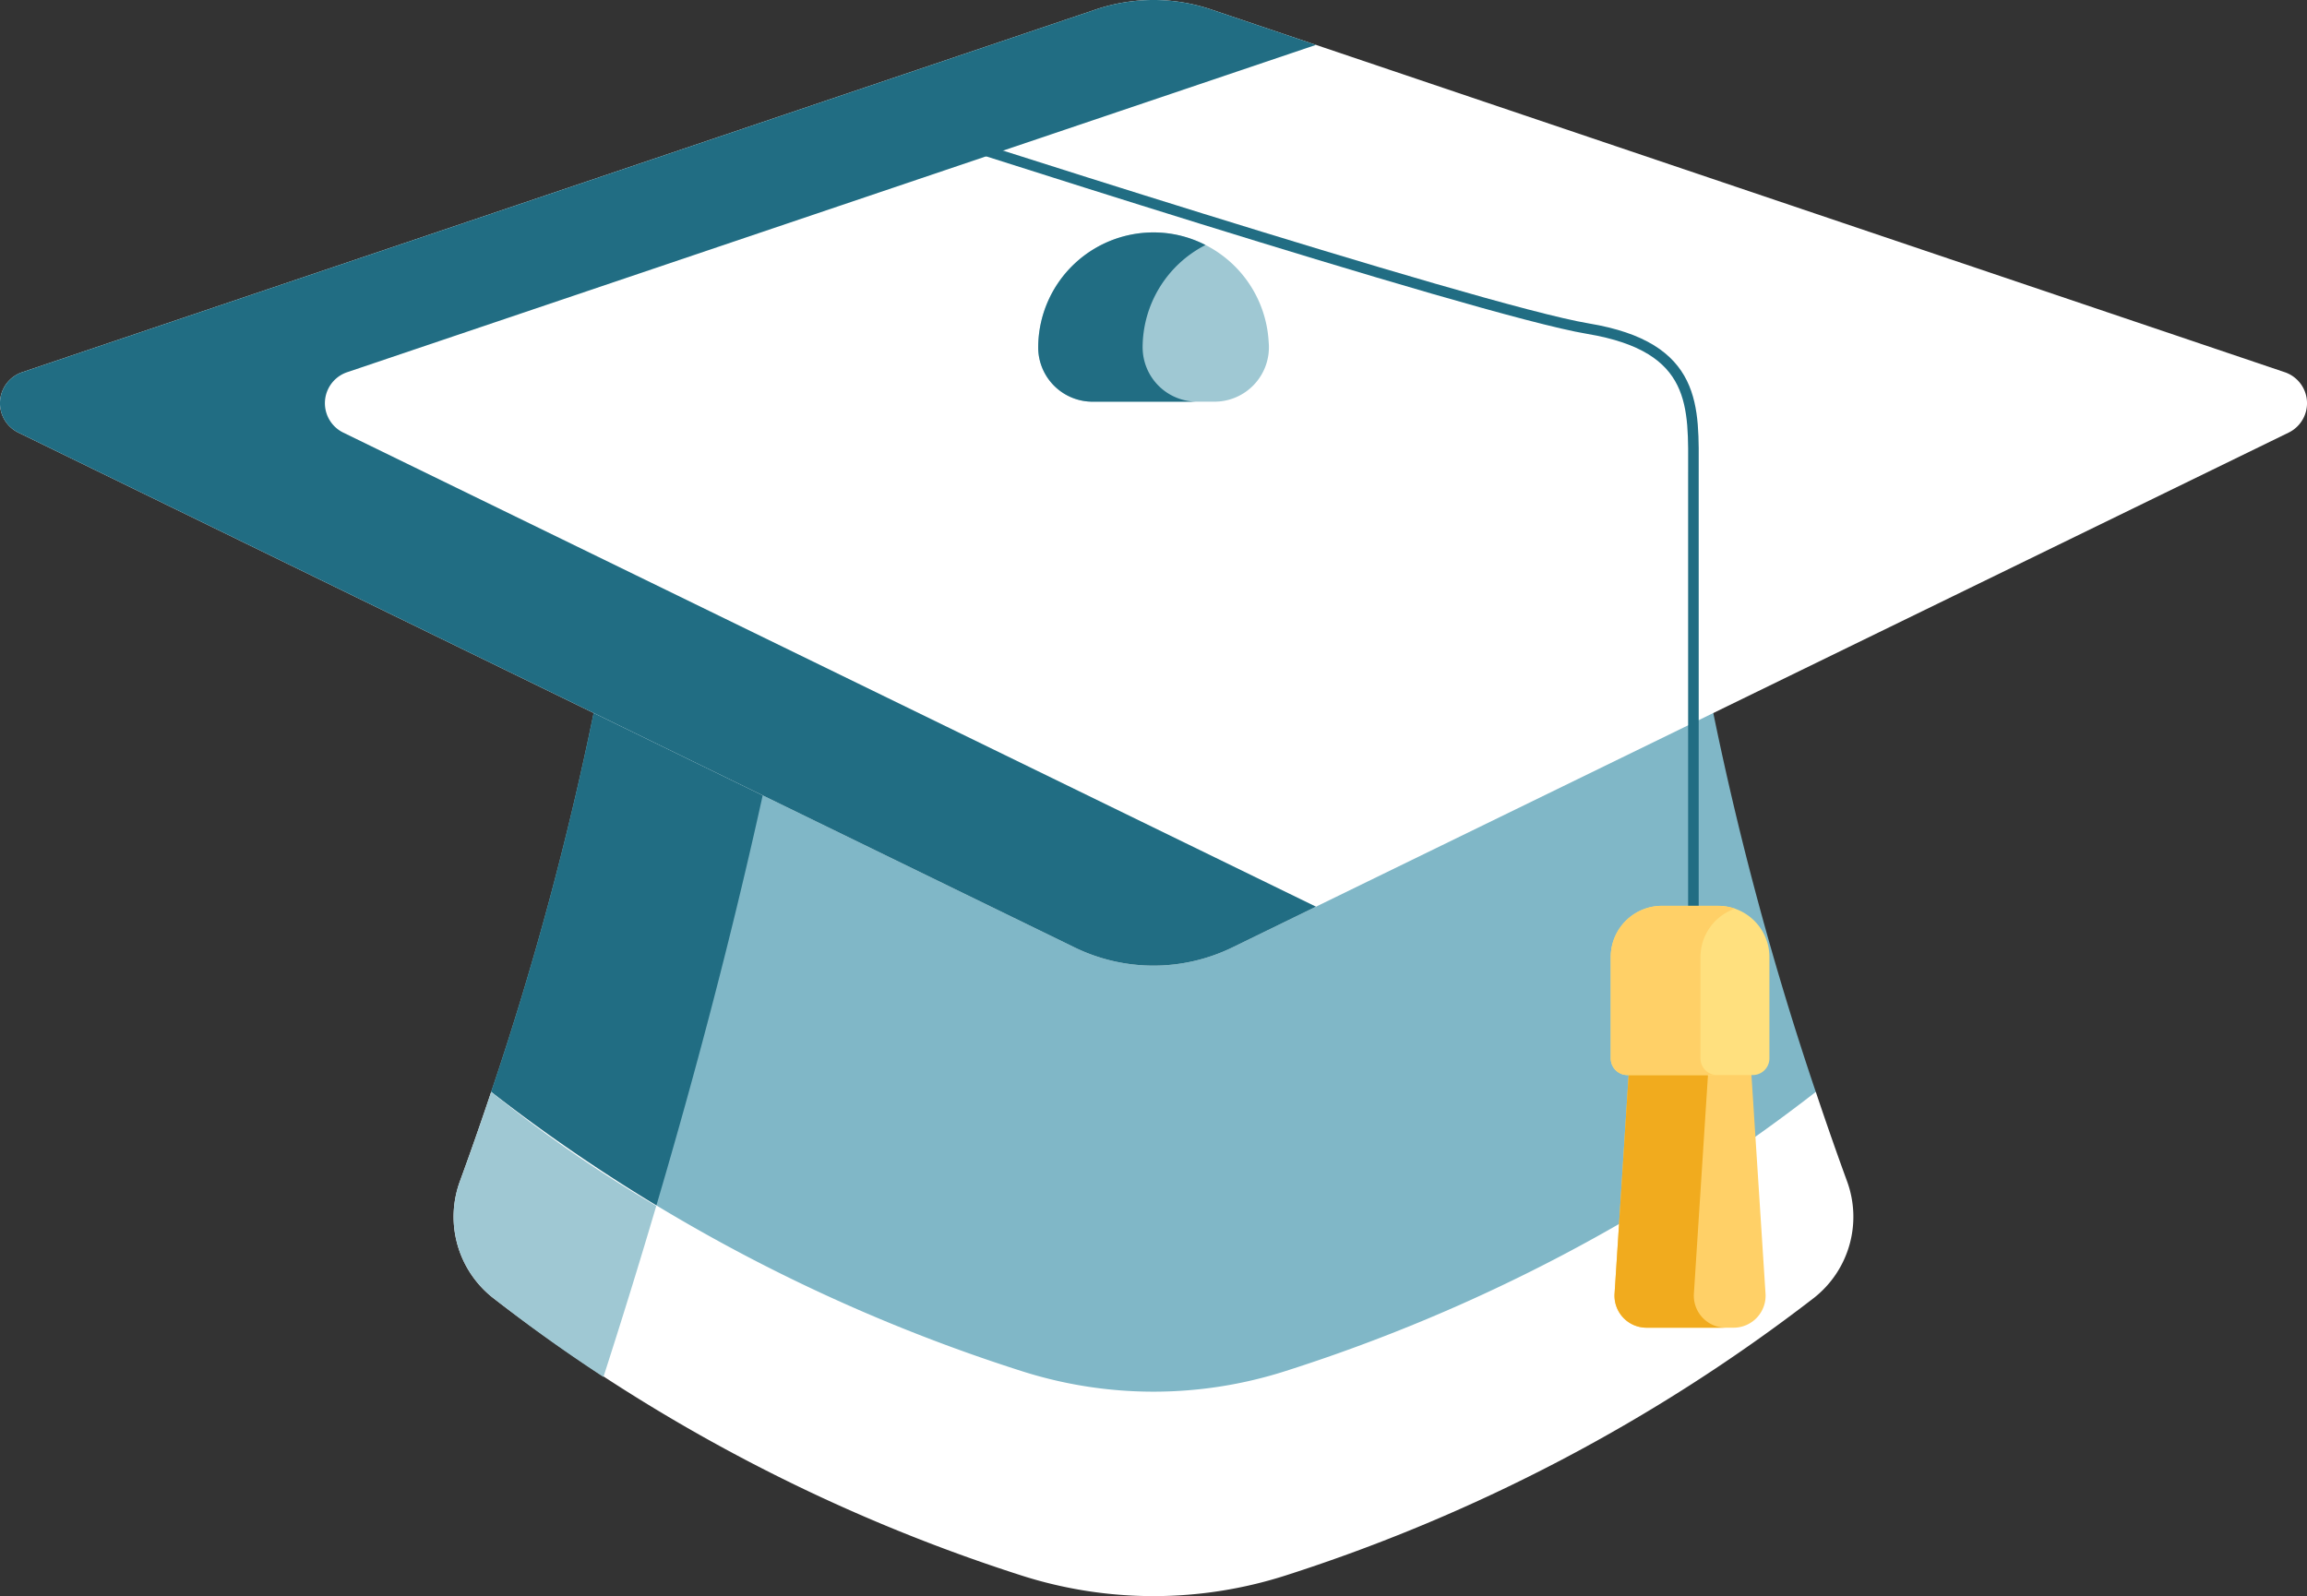 <svg xmlns="http://www.w3.org/2000/svg" width="76.98" height="53.274" viewBox="0 0 76.98 53.274"><rect x="0" y="0" width="76.98" height="53.274" fill="#333333" stroke="none"/><g><path d="M16.389,36.444l.726,1.5S28.628,47.293,38.49,47.293,59.916,37.944,59.916,37.944l.673-1.5h0a106.028,106.028,0,0,1-3.42-12.646l-2.107-1.185H21.607l-1.798,1.184a106.02,106.02,0,0,1-3.42,12.646Z" fill="#80b7c7"></path><path d="M26.168,23.123l.773-.509H21.607l-1.798,1.185a106.026,106.026,0,0,1-3.42,12.646h0l.726,1.5a53.127,53.127,0,0,0,4.521,3.187c1.611-5.381,3.254-11.579,4.532-18.008Z" fill="#216d83"></path><path d="M76.237,12.423,40.413.316a6.009,6.009,0,0,0-3.847,0L.743,12.423A1.092,1.092,0,0,0,.614,14.44L35.857,31.622a6.008,6.008,0,0,0,5.266,0L76.366,14.44a1.092,1.092,0,0,0-.129-2.017Z" fill="#fff"></path><path d="M11.456,14.44a1.092,1.092,0,0,1,.129-2.017L43.911,1.498,40.413.316a6.008,6.008,0,0,0-3.847,0L.743,12.423A1.092,1.092,0,0,0,.614,14.44L35.857,31.622a6.008,6.008,0,0,0,5.266,0l2.788-1.36Z" fill="#216d83"></path><path d="M38.729,7.765a3.848,3.848,0,0,0-4.087,3.84v.02a1.815,1.815,0,0,0,1.827,1.782h4.042a1.817,1.817,0,0,0,1.822-1.99,3.867,3.867,0,0,0-3.603-3.652Z" fill="#9fc8d3"></path><path d="M38.127,11.625v-.02a3.847,3.847,0,0,1,2.098-3.427A3.78,3.78,0,0,0,38.73,7.765a3.848,3.848,0,0,0-4.087,3.84v.02a1.814,1.814,0,0,0,1.827,1.782h3.485a1.814,1.814,0,0,1-1.827-1.782Z" fill="#216d83"></path><path d="M60.59,36.444a57.082,57.082,0,0,1-17.695,9.318,14.441,14.441,0,0,1-8.81,0,57.087,57.087,0,0,1-17.695-9.318c-.388,1.16-.745,2.168-1.043,2.982a3.443,3.443,0,0,0,1.1,3.89,57.637,57.637,0,0,0,17.638,9.27,14.446,14.446,0,0,0,8.81,0,57.643,57.643,0,0,0,17.638-9.27,3.443,3.443,0,0,0,1.099-3.89C61.335,38.613,60.978,37.604,60.59,36.444Z" fill="#fff"></path><path d="M21.898,40.251a44.958,44.958,0,0,1-5.508-3.807c-.388,1.16-.745,2.168-1.043,2.982a3.443,3.443,0,0,0,1.1,3.89c1.223.961,2.459,1.84,3.688,2.643.573-1.776,1.167-3.688,1.763-5.708Z" fill="#9fc8d3"></path><path d="M29.889,4.064s19.404,6.29,23.096,6.905,3.521,2.631,3.521,4.784V31.441" fill="none" stroke="#216d83" stroke-miterlimit="10" stroke-width="0.353"></path><path d="M58.427,35.641H54.36l-.484,7.522a1.068,1.068,0,0,0,1.048,1.152h2.939a1.068,1.068,0,0,0,1.048-1.152Z" fill="#ffd067"></path><path d="M56.523,43.163l.484-7.522H54.36l-.484,7.522a1.068,1.068,0,0,0,1.048,1.152H57.571A1.068,1.068,0,0,1,56.523,43.163Z" fill="#f1ab1e"></path><path d="M57.335,30.234H55.452A1.71,1.71,0,0,0,53.747,31.94v3.385a.558.558,0,0,0,.558.558h4.179a.558.558,0,0,0,.558-.558V31.94a1.71,1.71,0,0,0-1.706-1.705Z" fill="#ffe07e"></path><path d="M56.741,35.325V31.94a1.711,1.711,0,0,1,1.15-1.61,1.689,1.689,0,0,0-.556-.095H55.452A1.71,1.71,0,0,0,53.747,31.94v3.385a.557.557,0,0,0,.558.558h2.994a.557.557,0,0,1-.558-.558Z" fill="#ffd067"></path></g></svg>